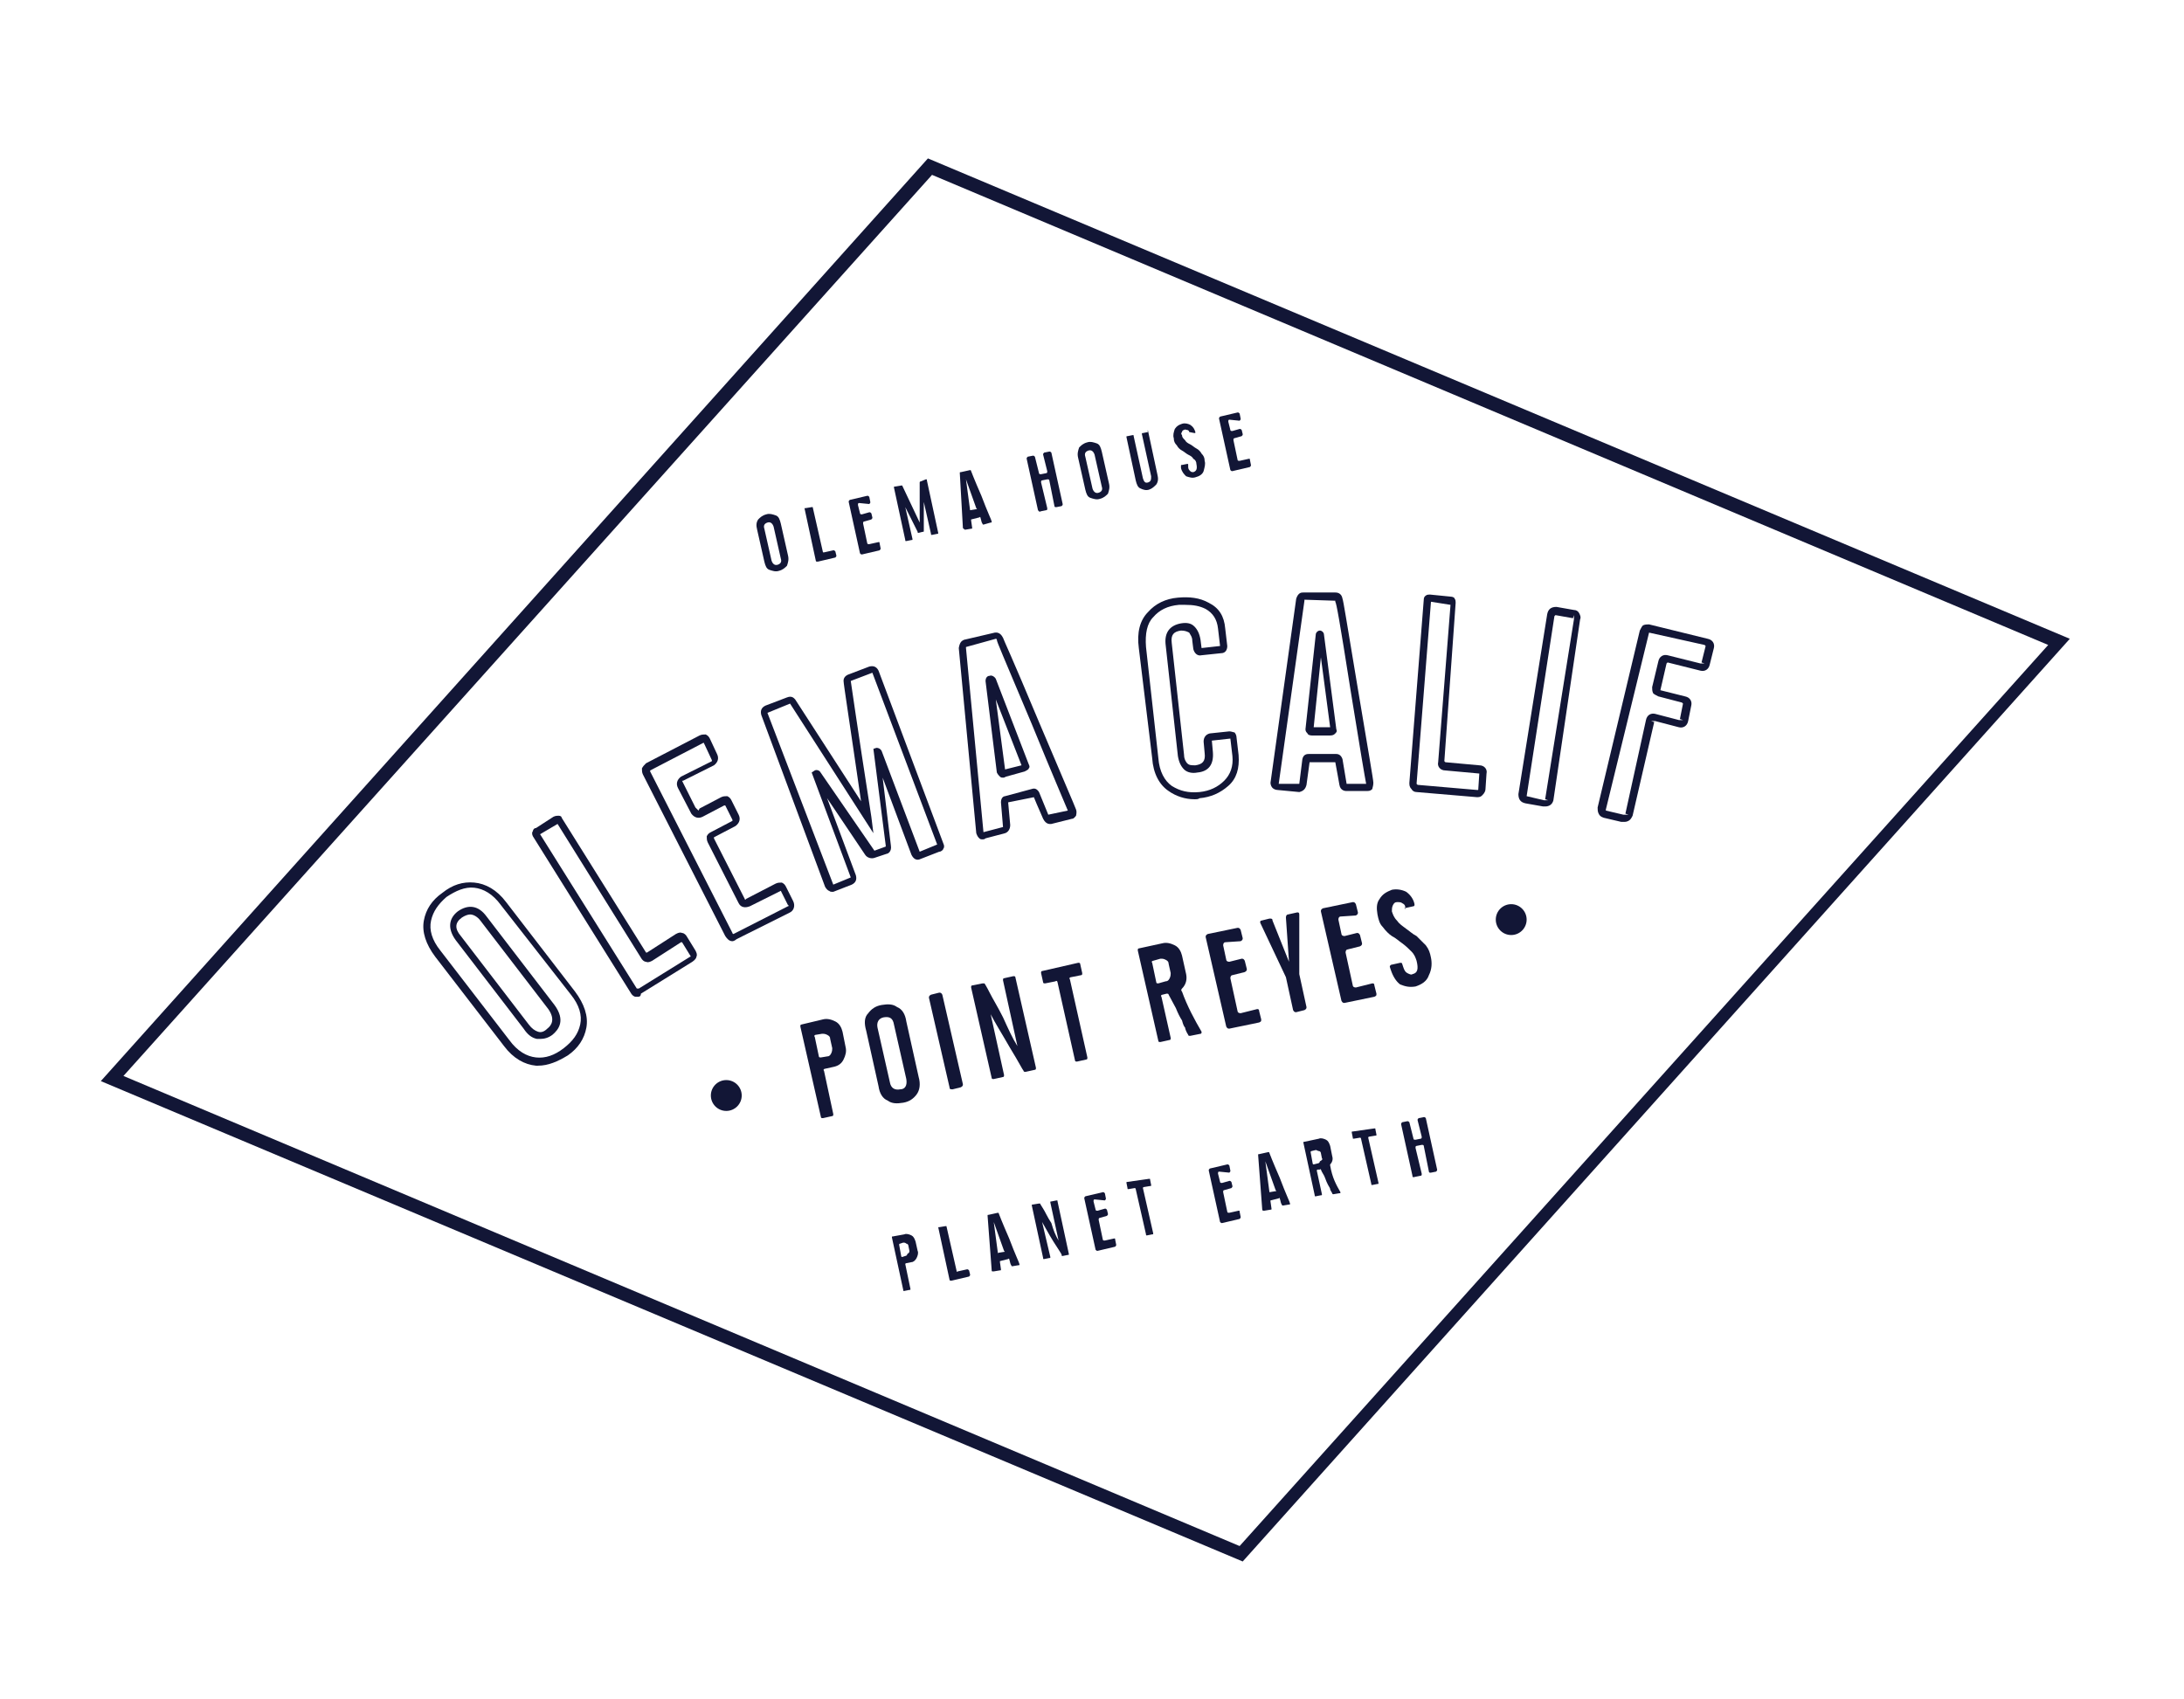 <?xml version="1.0" encoding="UTF-8"?>
<!-- Generator: Adobe Illustrator 25.1.0, SVG Export Plug-In . SVG Version: 6.00 Build 0)  -->
<svg xmlns="http://www.w3.org/2000/svg" xmlns:xlink="http://www.w3.org/1999/xlink" version="1.1" id="Layer_1" x="0px" y="0px" viewBox="0 0 212.3 165.2" style="enable-background:new 0 0 212.3 165.2;" xml:space="preserve">
<style type="text/css">
	.st0{fill:#121636;}
</style>
<g>
	<g>
		<path class="st0" d="M80,99.1c0.4-0.1,0.8,0,1.2,0.2c0.4,0.2,0.6,0.6,0.7,1l0.3,1.5c0.1,0.4,0,0.8-0.2,1.2    c-0.2,0.4-0.5,0.6-0.9,0.7l-0.9,0.2c-0.1,0-0.2,0.1-0.1,0.2l0.9,4.2c0,0.1,0,0.2-0.1,0.2l-0.9,0.2c-0.1,0-0.2,0-0.2-0.1l-2-8.8    c0-0.1,0-0.2,0.1-0.2L80,99.1z M80.9,101.9l-0.2-0.9c0-0.2-0.1-0.3-0.3-0.4c-0.2-0.1-0.3-0.1-0.5-0.1l-0.6,0.1    c-0.1,0-0.2,0.1-0.1,0.2l0.4,1.9c0,0.1,0.1,0.1,0.2,0.1l0.6-0.1c0.2,0,0.3-0.1,0.4-0.3C80.9,102.2,80.9,102,80.9,101.9z"></path>
	</g>
	<g>
		<path class="st0" d="M84.4,98.5c0.3-0.4,0.7-0.7,1.3-0.8s1.1-0.1,1.5,0.2c0.5,0.2,0.8,0.7,0.9,1.4l1.2,5.4    c0.2,0.7,0.1,1.3-0.2,1.7c-0.3,0.4-0.7,0.7-1.3,0.8s-1.1,0.1-1.5-0.2c-0.5-0.2-0.8-0.7-0.9-1.4l-1.2-5.4    C84,99.5,84,98.9,84.4,98.5z M88.1,104.9l-1.2-5.3c-0.1-0.6-0.4-0.8-1-0.7c-0.5,0.1-0.7,0.5-0.6,1l1.2,5.3c0.1,0.6,0.5,0.8,1,0.7    C88,105.9,88.2,105.5,88.1,104.9z"></path>
	</g>
	<g>
		<path class="st0" d="M92.3,105.7l-2-8.7c0-0.1,0-0.2,0.2-0.3l0.8-0.2c0.1,0,0.2,0,0.3,0.2l2,8.7c0,0.1,0,0.2-0.2,0.3l-0.8,0.2    C92.4,105.9,92.3,105.9,92.3,105.7z"></path>
	</g>
	<g>
		<path class="st0" d="M98.9,101.7l-1.4-6.4c0-0.1,0-0.2,0.1-0.2l0.9-0.2c0.1,0,0.2,0,0.2,0.1l2,8.8c0,0.1,0,0.2-0.1,0.2l-0.9,0.2    c-0.1,0-0.2,0-0.2-0.1c-0.1-0.1-0.5-0.9-1.3-2.2c-0.8-1.4-1.5-2.5-1.9-3.3l1.3,5.9c0,0.1,0,0.2-0.1,0.2l-0.9,0.2    c-0.1,0-0.2,0-0.2-0.1l-2-8.8c0-0.1,0-0.2,0.1-0.2l1-0.2c0.1,0,0.1,0,0.2,0c0,0,0.2,0.3,0.5,0.9s0.8,1.4,1.3,2.4    C98,100,98.4,100.9,98.9,101.7z"></path>
	</g>
	<g>
		<path class="st0" d="M104.8,93.6c0.1,0,0.2,0,0.2,0.1l0.2,0.9c0,0.1,0,0.2-0.1,0.2l-1,0.2c-0.1,0-0.2,0.1-0.1,0.2l1.7,7.6    c0,0.1,0,0.2-0.1,0.2l-0.9,0.2c-0.1,0-0.2,0-0.2-0.1l-1.7-7.6c0-0.1-0.1-0.2-0.2-0.1l-1,0.2c-0.1,0-0.2,0-0.2-0.1l-0.2-0.9    c0-0.1,0-0.2,0.1-0.2L104.8,93.6z"></path>
	</g>
	<g>
		<path class="st0" d="M116.8,100.3c0,0.1,0,0.2-0.1,0.2l-1,0.2c-0.1,0-0.2,0-0.2-0.1c-0.2-0.3-0.3-0.6-0.3-0.7    c-0.1-0.1-0.2-0.3-0.3-0.7c-0.2-0.3-0.4-0.7-0.6-1.2c-0.2-0.4-0.5-0.9-0.7-1.3c0-0.1-0.1-0.1-0.2-0.1l-0.4,0.1    c-0.1,0-0.2,0.1-0.1,0.2l0.9,4c0,0.1,0,0.2-0.1,0.2l-0.9,0.2c-0.1,0-0.2,0-0.2-0.1l-2-8.8c0-0.1,0-0.2,0.1-0.2l2.3-0.5    c0.4-0.1,0.8,0,1.2,0.2c0.4,0.2,0.6,0.6,0.7,1l0.4,1.8c0.1,0.5,0,1-0.4,1.4c-0.1,0.1-0.1,0.2,0,0.3    C115.4,97.8,116.1,99.1,116.8,100.3z M113.8,94.6l-0.2-0.9c0-0.2-0.1-0.3-0.3-0.4s-0.3-0.1-0.5-0.1l-0.7,0.2    c-0.1,0-0.2,0.1-0.1,0.2l0.4,1.9c0,0.1,0.1,0.1,0.2,0.1l0.7-0.2c0.2,0,0.3-0.1,0.4-0.3C113.8,94.9,113.8,94.7,113.8,94.6z"></path>
	</g>
	<g>
		<path class="st0" d="M119.1,91.6c-0.1,0-0.2,0.1-0.2,0.3l0.3,1.4c0,0.1,0.1,0.2,0.3,0.2l1.2-0.3c0.1,0,0.2,0,0.3,0.2l0.2,0.8    c0,0.1,0,0.2-0.2,0.3l-1.2,0.3c-0.1,0-0.2,0.1-0.2,0.3l0.7,3.2c0,0.1,0.1,0.2,0.3,0.2l1.6-0.4c0.1,0,0.2,0,0.2,0.2l0.2,0.8    c0,0.2,0,0.2-0.2,0.3l-2.9,0.6c-0.1,0-0.2,0-0.3-0.2l-2-8.7c0-0.1,0-0.2,0.2-0.3l2.9-0.6c0.1,0,0.2,0,0.3,0.2l0.2,0.8    c0,0.1,0,0.2-0.2,0.3L119.1,91.6z"></path>
	</g>
	<g>
		<path class="st0" d="M125,95l-2.5-5.3c0-0.1,0-0.2,0.1-0.2l0.8-0.2c0.2,0,0.3,0,0.3,0.2l1.6,4l-0.3-4.3c0-0.2,0.1-0.3,0.2-0.3    l0.9-0.2c0.1,0,0.2,0,0.2,0.2l0,5.8l0.7,3.2c0,0.1,0,0.2-0.2,0.3l-0.8,0.2c-0.1,0-0.2,0-0.3-0.2L125,95z"></path>
	</g>
	<g>
		<path class="st0" d="M130.3,89.1c-0.1,0-0.2,0.1-0.2,0.3l0.3,1.4c0,0.1,0.1,0.2,0.3,0.2l1.2-0.3c0.1,0,0.2,0,0.3,0.2l0.2,0.8    c0,0.1,0,0.2-0.2,0.3l-1.2,0.3c-0.1,0-0.2,0.1-0.2,0.3l0.7,3.2c0,0.1,0.1,0.2,0.3,0.2l1.6-0.4c0.1,0,0.2,0,0.2,0.2l0.2,0.8    c0,0.2,0,0.2-0.2,0.3l-2.9,0.6c-0.1,0-0.2,0-0.3-0.2l-2-8.7c0-0.1,0-0.2,0.2-0.3l2.9-0.6c0.1,0,0.2,0,0.3,0.2l0.2,0.8    c0,0.1,0,0.2-0.2,0.3L130.3,89.1z"></path>
	</g>
	<g>
		<path class="st0" d="M136.6,88.2c0-0.2-0.1-0.3-0.3-0.4c-0.1-0.1-0.3-0.1-0.5-0.1c-0.2,0-0.3,0.1-0.4,0.3    c-0.1,0.2-0.1,0.4-0.1,0.6c0.1,0.3,0.2,0.6,0.5,0.9c0.2,0.3,0.5,0.5,0.9,0.8c0.3,0.2,0.6,0.5,1,0.7c0.3,0.3,0.6,0.6,0.9,0.9    c0.3,0.4,0.4,0.7,0.5,1.2c0.1,0.5,0.1,1.1-0.2,1.7c-0.2,0.6-0.7,0.9-1.3,1.1c-0.6,0.1-1,0-1.5-0.2c-0.4-0.3-0.7-0.8-0.9-1.4    l-0.1-0.3c0-0.1,0-0.1,0.1-0.2l0.9-0.2c0.1,0,0.2,0,0.2,0.1l0.1,0.3c0.1,0.3,0.2,0.5,0.4,0.6c0.2,0.1,0.4,0.2,0.5,0.1    c0.5-0.1,0.6-0.5,0.4-1.3c-0.1-0.3-0.2-0.6-0.5-0.9c-0.3-0.3-0.5-0.5-0.9-0.8c-0.3-0.2-0.6-0.5-1-0.7c-0.3-0.2-0.6-0.5-0.9-0.9    c-0.3-0.3-0.4-0.7-0.5-1.2c-0.1-0.6-0.1-1.1,0.2-1.5c0.3-0.5,0.7-0.7,1.2-0.9c0.5-0.1,1,0,1.4,0.2c0.4,0.3,0.7,0.7,0.8,1.2    c0,0.1,0,0.2-0.1,0.2l-0.9,0.2C136.7,88.4,136.6,88.4,136.6,88.2z"></path>
	</g>
</g>
<g>
	<g>
		<path class="st0" d="M73.7,50.5c0.2-0.2,0.4-0.4,0.8-0.5c0.3-0.1,0.6,0,0.9,0.1c0.3,0.1,0.4,0.4,0.5,0.8l0.7,3.1    c0.1,0.4,0,0.7-0.1,1c-0.2,0.2-0.4,0.4-0.8,0.5c-0.3,0.1-0.6,0-0.9-0.1c-0.3-0.1-0.4-0.4-0.5-0.8l-0.7-3.1    C73.5,51.1,73.5,50.8,73.7,50.5z M75.9,54.3l-0.7-3.1c-0.1-0.3-0.3-0.5-0.6-0.4c-0.3,0.1-0.4,0.3-0.3,0.6l0.7,3.1    c0.1,0.3,0.3,0.5,0.6,0.4C75.9,54.8,76,54.6,75.9,54.3z"></path>
	</g>
	<g>
		<path class="st0" d="M80.1,53.7l0.9-0.2c0.1,0,0.1,0,0.2,0.1l0.1,0.4c0,0.1,0,0.1-0.1,0.2l-1.7,0.4c0,0-0.1,0-0.1,0    c0,0-0.1,0-0.1-0.1l-1.1-5.1c0,0,0,0,0,0c0,0,0,0,0,0c0,0,0,0,0.1,0l0.6-0.1c0,0,0,0,0.1,0c0,0,0,0,0,0l0,0l1,4.4    C80,53.7,80,53.7,80.1,53.7z"></path>
	</g>
	<g>
		<path class="st0" d="M83.5,48.9c-0.1,0-0.1,0.1-0.1,0.2l0.2,0.8c0,0.1,0.1,0.1,0.2,0.1l0.7-0.2c0.1,0,0.1,0,0.2,0.1l0.1,0.4    c0,0.1,0,0.1-0.1,0.2l-0.7,0.2c-0.1,0-0.1,0.1-0.1,0.2l0.4,1.9c0,0.1,0.1,0.1,0.2,0.1l0.9-0.2c0.1,0,0.1,0,0.1,0.1l0.1,0.5    c0,0.1,0,0.1-0.1,0.2l-1.7,0.4c-0.1,0-0.1,0-0.2-0.1l-1.1-5c0-0.1,0-0.1,0.1-0.2l1.7-0.4c0.1,0,0.1,0,0.2,0.1l0.1,0.5    c0,0.1,0,0.1-0.1,0.2L83.5,48.9z"></path>
	</g>
	<g>
		<path class="st0" d="M90,46.6c0.1,0,0.1,0,0.1,0.1l1.1,5.1c0,0.1,0,0.1-0.1,0.1l-0.5,0.1c-0.1,0-0.1,0-0.1-0.1l-0.7-3.1l0,2.8    c0,0.1,0,0.1-0.1,0.1l-0.4,0.1c-0.1,0-0.1,0-0.1-0.1L88,49.3l0.7,3.1c0,0.1,0,0.1-0.1,0.1l-0.5,0.1c-0.1,0-0.1,0-0.1-0.1l-1.1-5.1    c0-0.1,0-0.1,0.1-0.1l0.6-0.1c0.1,0,0.1,0,0.1,0l1.7,3.6c0-2.5,0-3.9,0-3.9c0,0,0-0.1,0.1-0.1L90,46.6z"></path>
	</g>
	<g>
		<path class="st0" d="M93.6,51.3L93.3,46c0-0.1,0-0.1,0.1-0.1l0.9-0.2c0,0,0.1,0,0.1,0.1c0,0,0.3,0.8,1,2.4c0.6,1.6,1,2.4,1,2.5    c0,0.1,0,0.1-0.1,0.1L95.6,51c0,0-0.1,0-0.1-0.1c-0.1-0.1-0.1-0.3-0.2-0.6c0,0,0-0.1-0.1,0l-0.8,0.2c0,0,0,0,0,0.1l0.1,0.7    c0,0.1,0,0.1-0.1,0.1l-0.6,0.1C93.7,51.4,93.6,51.4,93.6,51.3z M94.3,49.6C94.3,49.6,94.3,49.7,94.3,49.6l0.6-0.1    c0.1,0,0.1,0,0-0.1l-1-2.8L94.3,49.6z"></path>
	</g>
	<g>
		<path class="st0" d="M100.9,49.6l-1.1-5c0-0.1,0-0.1,0.1-0.2l0.5-0.1c0.1,0,0.1,0,0.2,0.1l0.4,1.6c0,0.1,0.1,0.1,0.2,0.1l0.5-0.1    c0.1,0,0.1-0.1,0.1-0.2l-0.4-1.6c0-0.1,0-0.1,0.1-0.2l0.5-0.1c0.1,0,0.1,0,0.2,0.1l1.1,5c0,0.1,0,0.1-0.1,0.2l-0.5,0.1    c0,0-0.1,0-0.1,0c0,0-0.1,0-0.1-0.1l-0.5-2.5c0-0.1-0.1-0.1-0.2-0.1l-0.5,0.1c-0.1,0-0.1,0.1-0.1,0.2l0.6,2.5c0,0,0,0.1,0,0.1    c0,0,0,0.1-0.1,0.1l-0.5,0.1C101,49.8,101,49.7,100.9,49.6z"></path>
	</g>
	<g>
		<path class="st0" d="M104.9,43.5c0.2-0.2,0.4-0.4,0.8-0.5c0.3-0.1,0.6,0,0.9,0.1c0.3,0.1,0.4,0.4,0.5,0.8l0.7,3.1    c0.1,0.4,0,0.7-0.1,1c-0.2,0.2-0.4,0.4-0.8,0.5c-0.3,0.1-0.6,0-0.9-0.1c-0.3-0.1-0.4-0.4-0.5-0.8l-0.7-3.1    C104.7,44.1,104.8,43.8,104.9,43.5z M107.1,47.3l-0.7-3.1c-0.1-0.3-0.3-0.5-0.6-0.4c-0.3,0.1-0.4,0.3-0.3,0.6l0.7,3.1    c0.1,0.3,0.3,0.5,0.6,0.4C107.1,47.8,107.2,47.6,107.1,47.3z"></path>
	</g>
	<g>
		<path class="st0" d="M111.6,41.9l0.9,4.2c0.1,0.4,0.1,0.7-0.1,1c-0.2,0.2-0.4,0.4-0.7,0.5c-0.3,0.1-0.6,0-0.8-0.1    c-0.3-0.1-0.4-0.4-0.5-0.8l-0.9-4.2c0-0.1,0-0.1,0.1-0.1l0.5-0.1c0.1,0,0.1,0,0.1,0.1l0.9,4.1c0.1,0.3,0.2,0.5,0.5,0.4    c0.3-0.1,0.3-0.3,0.3-0.6l-0.9-4.1c0-0.1,0-0.1,0.1-0.1l0.5-0.1C111.5,41.8,111.6,41.8,111.6,41.9z"></path>
	</g>
	<g>
		<path class="st0" d="M115.6,42c0-0.1-0.1-0.2-0.2-0.2c-0.1,0-0.2-0.1-0.3,0c-0.1,0-0.2,0.1-0.2,0.2c-0.1,0.1-0.1,0.2,0,0.3    c0,0.2,0.1,0.3,0.3,0.5c0.1,0.2,0.3,0.3,0.5,0.4c0.2,0.1,0.4,0.3,0.6,0.4c0.2,0.1,0.4,0.3,0.5,0.5c0.2,0.2,0.3,0.4,0.3,0.7    c0.1,0.3,0,0.6-0.1,1c-0.1,0.3-0.4,0.5-0.8,0.6c-0.3,0.1-0.6,0-0.9-0.1c-0.2-0.2-0.4-0.4-0.5-0.8l0-0.2c0-0.1,0-0.1,0.1-0.1    l0.5-0.1c0.1,0,0.1,0,0.1,0.1l0,0.2c0,0.2,0.1,0.3,0.2,0.4c0.1,0.1,0.2,0.1,0.3,0.1c0.3-0.1,0.4-0.3,0.3-0.8    c0-0.2-0.1-0.4-0.3-0.5c-0.1-0.2-0.3-0.3-0.5-0.4c-0.2-0.1-0.4-0.3-0.6-0.4c-0.2-0.1-0.4-0.3-0.5-0.5c-0.2-0.2-0.3-0.4-0.3-0.7    c-0.1-0.3,0-0.6,0.1-0.9c0.2-0.3,0.4-0.4,0.7-0.5c0.3-0.1,0.6,0,0.8,0.1c0.3,0.2,0.4,0.4,0.5,0.7c0,0.1,0,0.1-0.1,0.1L115.6,42    C115.6,42.1,115.6,42.1,115.6,42z"></path>
	</g>
	<g>
		<path class="st0" d="M119.5,40.8c-0.1,0-0.1,0.1-0.1,0.2l0.2,0.8c0,0.1,0.1,0.1,0.2,0.1l0.7-0.2c0.1,0,0.1,0,0.2,0.1l0.1,0.4    c0,0.1,0,0.1-0.1,0.2l-0.7,0.2c-0.1,0-0.1,0.1-0.1,0.2l0.4,1.9c0,0.1,0.1,0.1,0.2,0.1l0.9-0.2c0.1,0,0.1,0,0.1,0.1l0.1,0.5    c0,0.1,0,0.1-0.1,0.2l-1.7,0.4c-0.1,0-0.1,0-0.2-0.1l-1.1-5c0-0.1,0-0.1,0.1-0.2l1.7-0.4c0.1,0,0.1,0,0.2,0.1l0.1,0.5    c0,0.1,0,0.1-0.1,0.2L119.5,40.8z"></path>
	</g>
</g>
<g>
	<g>
		<path class="st0" d="M87.9,120c0.2-0.1,0.5,0,0.7,0.1c0.2,0.1,0.3,0.3,0.4,0.6l0.2,0.9c0.1,0.2,0,0.5-0.1,0.7    c-0.1,0.2-0.3,0.4-0.5,0.4l-0.5,0.1c-0.1,0-0.1,0.1-0.1,0.1l0.5,2.4c0,0.1,0,0.1-0.1,0.1l-0.5,0.1c-0.1,0-0.1,0-0.1-0.1l-1.1-5.1    c0-0.1,0-0.1,0.1-0.1L87.9,120z M88.4,121.6l-0.1-0.5c0-0.1-0.1-0.2-0.2-0.2c-0.1-0.1-0.2-0.1-0.3-0.1l-0.3,0.1    c-0.1,0-0.1,0.1-0.1,0.1l0.2,1.1c0,0.1,0.1,0.1,0.1,0.1l0.3-0.1c0.1,0,0.2-0.1,0.2-0.2C88.4,121.8,88.4,121.7,88.4,121.6z"></path>
	</g>
	<g>
		<path class="st0" d="M93.1,123.6l0.9-0.2c0.1,0,0.1,0,0.2,0.1l0.1,0.4c0,0.1,0,0.1-0.1,0.2l-1.7,0.4c0,0-0.1,0-0.1,0    c0,0-0.1,0-0.1-0.1l-1.1-5.1c0,0,0,0,0,0c0,0,0,0,0,0c0,0,0,0,0.1,0l0.6-0.1c0,0,0,0,0.1,0c0,0,0,0,0,0l0,0l1,4.4    C93,123.6,93,123.7,93.1,123.6z"></path>
	</g>
	<g>
		<path class="st0" d="M96.4,123.5l-0.4-5.3c0-0.1,0-0.1,0.1-0.1l0.9-0.2c0,0,0.1,0,0.1,0.1c0,0,0.3,0.8,1,2.4c0.6,1.6,1,2.4,1,2.5    c0,0.1,0,0.1-0.1,0.1l-0.6,0.1c0,0-0.1,0-0.1-0.1c-0.1-0.1-0.1-0.3-0.2-0.6c0,0,0-0.1-0.1,0l-0.8,0.2c0,0,0,0,0,0.1l0.1,0.7    c0,0.1,0,0.1-0.1,0.1l-0.6,0.1C96.4,123.6,96.4,123.6,96.4,123.5z M97,121.8C97,121.9,97.1,121.9,97,121.8l0.6-0.1    c0.1,0,0.1,0,0-0.1l-1-2.8L97,121.8z"></path>
	</g>
	<g>
		<path class="st0" d="M102.9,120.6l-0.8-3.7c0-0.1,0-0.1,0.1-0.1l0.5-0.1c0.1,0,0.1,0,0.1,0.1l1.1,5.1c0,0.1,0,0.1-0.1,0.1    l-0.5,0.1c-0.1,0-0.1,0-0.1-0.1c0-0.1-0.3-0.5-0.8-1.3c-0.5-0.8-0.8-1.4-1.1-1.9l0.8,3.4c0,0.1,0,0.1-0.1,0.1l-0.5,0.1    c-0.1,0-0.1,0-0.1-0.1l-1.1-5.1c0-0.1,0-0.1,0.1-0.1l0.6-0.1c0.1,0,0.1,0,0.1,0c0,0,0.1,0.2,0.3,0.5c0.2,0.3,0.4,0.8,0.8,1.4    C102.4,119.6,102.6,120.1,102.9,120.6z"></path>
	</g>
	<g>
		<path class="st0" d="M106.4,116.6c-0.1,0-0.1,0.1-0.1,0.2l0.2,0.8c0,0.1,0.1,0.1,0.2,0.1l0.7-0.2c0.1,0,0.1,0,0.2,0.1l0.1,0.4    c0,0.1,0,0.1-0.1,0.2l-0.7,0.2c-0.1,0-0.1,0.1-0.1,0.2l0.4,1.9c0,0.1,0.1,0.1,0.2,0.1l0.9-0.2c0.1,0,0.1,0,0.1,0.1l0.1,0.5    c0,0.1,0,0.1-0.1,0.2l-1.7,0.4c-0.1,0-0.1,0-0.2-0.1l-1.1-5c0-0.1,0-0.1,0.1-0.2l1.7-0.4c0.1,0,0.1,0,0.2,0.1l0.1,0.5    c0,0.1,0,0.1-0.1,0.2L106.4,116.6z"></path>
	</g>
	<g>
		<path class="st0" d="M111.7,114.6c0.1,0,0.1,0,0.1,0.1l0.1,0.5c0,0.1,0,0.1-0.1,0.1l-0.6,0.1c-0.1,0-0.1,0.1-0.1,0.1l1,4.4    c0,0.1,0,0.1-0.1,0.1l-0.5,0.1c-0.1,0-0.1,0-0.1-0.1l-1-4.4c0-0.1-0.1-0.1-0.1-0.1l-0.6,0.1c-0.1,0-0.1,0-0.1-0.1l-0.1-0.5    c0-0.1,0-0.1,0.1-0.1L111.7,114.6z"></path>
	</g>
	<g>
		<path class="st0" d="M118.5,113.9c-0.1,0-0.1,0.1-0.1,0.2l0.2,0.8c0,0.1,0.1,0.1,0.2,0.1l0.7-0.2c0.1,0,0.1,0,0.2,0.1l0.1,0.4    c0,0.1,0,0.1-0.1,0.2l-0.7,0.2c-0.1,0-0.1,0.1-0.1,0.2l0.4,1.9c0,0.1,0.1,0.1,0.2,0.1l0.9-0.2c0.1,0,0.1,0,0.1,0.1l0.1,0.5    c0,0.1,0,0.1-0.1,0.2l-1.7,0.4c-0.1,0-0.1,0-0.2-0.1l-1.1-5c0-0.1,0-0.1,0.1-0.2l1.7-0.4c0.1,0,0.1,0,0.2,0.1l0.1,0.5    c0,0.1,0,0.1-0.1,0.2L118.5,113.9z"></path>
	</g>
	<g>
		<path class="st0" d="M122.7,117.6l-0.4-5.3c0-0.1,0-0.1,0.1-0.1l0.9-0.2c0,0,0.1,0,0.1,0.1c0,0,0.3,0.8,1,2.4c0.6,1.6,1,2.4,1,2.5    c0,0.1,0,0.1-0.1,0.1l-0.6,0.1c0,0-0.1,0-0.1-0.1c-0.1-0.1-0.1-0.3-0.2-0.6c0,0,0-0.1-0.1,0l-0.8,0.2c0,0,0,0,0,0.1l0.1,0.7    c0,0.1,0,0.1-0.1,0.1l-0.6,0.1C122.8,117.7,122.7,117.7,122.7,117.6z M123.4,115.9C123.4,116,123.4,116,123.4,115.9l0.6-0.1    c0.1,0,0.1,0,0-0.1l-1-2.8L123.4,115.9z"></path>
	</g>
	<g>
		<path class="st0" d="M130.3,115.9c0,0.1,0,0.1-0.1,0.1l-0.6,0.1c0,0-0.1,0-0.1-0.1c-0.1-0.2-0.2-0.3-0.2-0.4    c0-0.1-0.1-0.2-0.2-0.4c-0.1-0.2-0.2-0.4-0.3-0.7s-0.3-0.5-0.4-0.8c0,0-0.1-0.1-0.1,0l-0.2,0c-0.1,0-0.1,0.1-0.1,0.1l0.5,2.3    c0,0.1,0,0.1-0.1,0.1l-0.5,0.1c-0.1,0-0.1,0-0.1-0.1l-1.1-5.1c0-0.1,0-0.1,0.1-0.1l1.4-0.3c0.2-0.1,0.5,0,0.7,0.1    c0.2,0.1,0.3,0.3,0.4,0.6l0.2,1c0.1,0.3,0,0.6-0.2,0.8c0,0,0,0.1,0,0.1C129.5,114.5,129.9,115.2,130.3,115.9z M128.5,112.6    l-0.1-0.5c0-0.1-0.1-0.2-0.2-0.2s-0.2-0.1-0.3-0.1l-0.4,0.1c-0.1,0-0.1,0.1-0.1,0.1l0.2,1.1c0,0.1,0.1,0.1,0.1,0.1l0.4-0.1    c0.1,0,0.2-0.1,0.2-0.2C128.5,112.8,128.6,112.7,128.5,112.6z"></path>
	</g>
	<g>
		<path class="st0" d="M133.6,109.7c0.1,0,0.1,0,0.1,0.1l0.1,0.5c0,0.1,0,0.1-0.1,0.1l-0.6,0.1c-0.1,0-0.1,0.1-0.1,0.1l1,4.4    c0,0.1,0,0.1-0.1,0.1l-0.5,0.1c-0.1,0-0.1,0-0.1-0.1l-1-4.4c0-0.1-0.1-0.1-0.1-0.1l-0.6,0.1c-0.1,0-0.1,0-0.1-0.1l-0.1-0.5    c0-0.1,0-0.1,0.1-0.1L133.6,109.7z"></path>
	</g>
	<g>
		<path class="st0" d="M137.3,114.3l-1.1-5c0-0.1,0-0.1,0.1-0.2l0.5-0.1c0.1,0,0.1,0,0.2,0.1l0.4,1.6c0,0.1,0.1,0.1,0.2,0.1l0.5-0.1    c0.1,0,0.1-0.1,0.1-0.2l-0.4-1.6c0-0.1,0-0.1,0.1-0.2l0.5-0.1c0.1,0,0.1,0,0.2,0.1l1.1,5c0,0.1,0,0.1-0.1,0.2l-0.5,0.1    c0,0-0.1,0-0.1,0c0,0-0.1,0-0.1-0.1l-0.5-2.5c0-0.1-0.1-0.1-0.2-0.1l-0.5,0.1c-0.1,0-0.1,0.1-0.1,0.2l0.6,2.5c0,0,0,0.1,0,0.1    c0,0,0,0.1-0.1,0.1l-0.5,0.1C137.3,114.5,137.3,114.4,137.3,114.3z"></path>
	</g>
</g>
<g>
	<g>
		<circle class="st0" cx="70.6" cy="106.5" r="1.5"></circle>
	</g>
	<g>
		<circle class="st0" cx="146.9" cy="89.4" r="1.5"></circle>
	</g>
</g>
<g>
	<g>
		<path class="st0" d="M120.8,151.8l-111-46.7l80.4-89.7l111,46.7L120.8,151.8z M12,104.6l108.5,45.7l78.6-87.6L90.6,17L12,104.6z"></path>
	</g>
</g>
<g>
	<g>
		<path class="st0" d="M52.3,103.6c-0.1,0-0.2,0-0.2,0c-1.1-0.1-2.2-0.7-3.1-1.9l-6.7-8.7c-0.9-1.2-1.3-2.4-1.1-3.5l0,0    c0.2-1.1,0.8-2,1.8-2.7c1-0.8,2-1.1,3.1-1c1.1,0.1,2.2,0.7,3.1,1.9l6.7,8.7c0.9,1.2,1.3,2.4,1.1,3.5c-0.2,1.1-0.8,2-1.8,2.7    C54.2,103.2,53.3,103.6,52.3,103.6z M41.9,89.5c-0.2,0.9,0.1,1.9,0.9,2.9l6.7,8.7c0.8,1.1,1.7,1.6,2.6,1.7    c0.9,0.1,1.8-0.2,2.7-0.9c0.9-0.7,1.4-1.4,1.6-2.3c0.2-0.9-0.1-1.9-0.9-2.9L48.7,88c-0.8-1.1-1.7-1.6-2.6-1.7    c-0.9-0.1-1.8,0.3-2.7,0.9C42.6,87.9,42.1,88.6,41.9,89.5L41.9,89.5z M52.5,101c-0.1,0-0.2,0-0.3,0c-0.5-0.1-0.9-0.4-1.3-1    l-6.6-8.6c-0.8-1.1-0.7-2.1,0.2-2.8c1-0.7,2-0.6,2.8,0.5l6.6,8.6c1.1,1.5,0.4,2.4-0.2,2.9C53.3,100.9,52.9,101,52.5,101z     M45.7,88.9c-0.2,0-0.5,0.1-0.8,0.3c-0.7,0.5-0.7,1.1-0.1,1.8l6.6,8.6c0.3,0.4,0.6,0.6,0.9,0.7c0.3,0.1,0.6,0,0.9-0.3    c0.4-0.3,0.8-0.9,0.1-1.9l-6.6-8.6C46.4,89.1,46,88.9,45.7,88.9z"></path>
	</g>
	<g>
		<path class="st0" d="M62,96.9c-0.1,0-0.1,0-0.2,0c-0.2,0-0.4-0.2-0.5-0.4l-9.5-15.2c-0.1-0.2-0.1-0.4,0-0.5c0-0.1,0.1-0.3,0.3-0.3    l1.7-1.1c0.2-0.1,0.4-0.1,0.5-0.1c0.2,0,0.3,0.1,0.3,0.2l8.2,13.1l0.1,0l2.8-1.8c0.2-0.1,0.4-0.2,0.6-0.1c0.2,0,0.4,0.2,0.5,0.4    l0.8,1.3c0.1,0.2,0.2,0.4,0.1,0.6c0,0.1-0.1,0.3-0.4,0.5l-5,3.1C62.3,96.9,62.1,96.9,62,96.9z M52.5,81.1l9.4,15    c0.1,0,0.2,0,0.2,0l5-3.1c0.1,0,0-0.1,0-0.1l-0.8-1.3l-0.1,0l-2.8,1.8c-0.2,0.1-0.4,0.2-0.6,0.1c-0.2,0-0.4-0.2-0.5-0.4l-8.1-13    L52.5,81.1z"></path>
	</g>
	<g>
		<path class="st0" d="M71.2,91.5c-0.3,0-0.5-0.2-0.7-0.5l-8-15.7c-0.1-0.2-0.1-0.4-0.1-0.6c0.1-0.2,0.2-0.3,0.4-0.5l5.2-2.7    c0.2-0.1,0.4-0.1,0.6-0.1c0.2,0.1,0.3,0.2,0.4,0.4l0.7,1.5c0.2,0.4,0.1,0.8-0.3,1.1l-3,1.5c-0.1,0-0.1,0-0.1,0l1.3,2.6l0.3,0.3    L68,78.6l2.1-1.1c0.2-0.1,0.4-0.1,0.6-0.1c0.2,0.1,0.3,0.2,0.4,0.4l0.7,1.4c0.2,0.4,0.1,0.8-0.3,1.1l-2.1,1.1l0,0.1l3,5.9    c0,0.1,0.1,0.1,0.1,0l2.9-1.5c0.2-0.1,0.4-0.1,0.6-0.1c0.2,0.1,0.3,0.2,0.4,0.4l0.7,1.4c0.2,0.4,0.1,0.9-0.3,1.1l-5.2,2.6    C71.5,91.4,71.3,91.5,71.2,91.5z M68.4,72.2l-5.2,2.7l0,0.1l8,15.7c0,0.1,0.1,0.1,0.1,0.1l5.3-2.7c0.1,0,0.1-0.1,0-0.1l-0.7-1.4    l-3,1.5c-0.5,0.2-0.9,0.1-1.1-0.3l-3-5.9c-0.1-0.2-0.1-0.4-0.1-0.6c0.1-0.2,0.2-0.3,0.4-0.4l2.1-1.1l0-0.1l-0.7-1.4l-0.1,0    l-2.1,1.1c-0.4,0.2-0.8,0.1-1.1-0.3l-1.3-2.5c-0.2-0.4-0.1-0.8,0.3-1.1l3-1.5l0-0.1l-0.7-1.5L68.4,72.2z"></path>
	</g>
	<g>
		<path class="st0" d="M80.9,86.7c-0.1,0-0.2,0-0.3-0.1c-0.1,0-0.3-0.2-0.4-0.4L74,69.5c-0.1-0.4,0-0.7,0.4-0.9l2.1-0.8    c0.5-0.2,0.7,0.1,0.8,0.2l6.4,9.9c-1.1-7.6-1.7-11.4-1.7-11.7c0-0.1,0-0.4,0.4-0.6l2.1-0.8c0.4-0.1,0.7,0,0.9,0.4L91.7,82    c0.1,0.2,0.1,0.4,0,0.5c0,0.1-0.2,0.3-0.4,0.3l-1.8,0.7c-0.4,0.2-0.7,0-0.9-0.4l-2.8-7.5l0.8,6.6c0.1,0.6-0.3,0.8-0.4,0.8    l-1.2,0.4c-0.3,0.1-0.7,0-0.9-0.3l-3.7-5.5l2.8,7.5c0.1,0.4,0,0.7-0.4,0.9l-1.8,0.7C81.1,86.7,81,86.7,80.9,86.7z M74.6,69.3    L81,86l1.7-0.7l-3.8-10.2l0.3-0.2c0.2-0.1,0.4,0,0.5,0.1l5.3,7.7l1.1-0.4c0,0,0,0,0-0.1l-1.2-9.4l0.3-0.1c0.2,0,0.4,0.1,0.5,0.3    l3.7,9.8l1.7-0.7l-6.3-16.7l-2.1,0.8c0.1,0.6,0.5,3.6,2,13.2l0.2,1.6l-8.1-12.6L74.6,69.3z M76.7,68.4    C76.7,68.4,76.7,68.4,76.7,68.4L76.7,68.4z M82.6,66.1C82.6,66.1,82.6,66.2,82.6,66.1C82.6,66.2,82.6,66.1,82.6,66.1z M84.7,65.5    C84.8,65.5,84.8,65.5,84.7,65.5l-0.1-0.3L84.7,65.5z"></path>
	</g>
	<g>
		<path class="st0" d="M95.5,81.6c-0.1,0-0.2,0-0.3-0.1c-0.1-0.1-0.2-0.2-0.3-0.5l0,0l-1.7-18c0.1-0.6,0.3-0.7,0.5-0.8l3-0.7    c0.1,0,0.5-0.1,0.8,0.5l0,0c0.1,0.3,0.7,1.5,3.5,8.2c2.2,5.2,3.5,8.2,3.6,8.5c0.1,0.3,0,0.5,0,0.6c-0.1,0.1-0.2,0.3-0.4,0.3    l-2,0.5c-0.1,0-0.5,0.1-0.8-0.5c-0.2-0.5-0.5-1.1-0.9-2.1L98,78l0.2,2.2c0,0.4-0.2,0.7-0.5,0.8l-1.9,0.5    C95.7,81.6,95.6,81.6,95.5,81.6z M93.9,62.9c0,0,0,0,0,0.1l1.7,17.9l1.9-0.5L97.3,78c0-0.5,0.3-0.6,0.4-0.6l2.6-0.7    c0.3-0.1,0.5,0,0.7,0.3c0.4,1,0.7,1.7,0.9,2.2l1.9-0.4c-0.2-0.5-1.5-3.5-3.5-8.4c-2.9-6.9-3.4-8-3.4-8.2c0-0.1-0.1-0.1-0.1-0.1    L93.9,62.9z M97.5,75.6c-0.1,0-0.2,0-0.3-0.1c-0.1-0.1-0.2-0.2-0.3-0.4l0,0l-1.1-8.9c0-0.2,0.1-0.5,0.4-0.5    c0.2-0.1,0.5,0.1,0.6,0.3l3.2,8.3c0.1,0.2,0.1,0.3,0,0.4c0,0.1-0.2,0.2-0.4,0.3l-1.8,0.5C97.6,75.6,97.6,75.6,97.5,75.6z M96.8,68    l0.9,6.8l1.6-0.4L96.8,68z M99.3,74.6C99.3,74.6,99.3,74.6,99.3,74.6L99.3,74.6z"></path>
	</g>
	<g>
		<path class="st0" d="M116.1,77.7c-0.9,0-1.8-0.3-2.5-0.8c-0.9-0.6-1.5-1.7-1.6-3.2L110.7,63c-0.2-1.5,0.1-2.7,0.9-3.5    c0.7-0.8,1.7-1.3,2.9-1.4c1.1-0.1,2.1,0,3,0.5c1,0.5,1.5,1.3,1.6,2.5l0.2,1.7c0,0.4-0.2,0.7-0.6,0.7l-1.9,0.2    c-0.4,0.1-0.7-0.2-0.8-0.6l-0.1-0.8c0-0.4-0.2-0.6-0.3-0.8c-0.2-0.1-0.4-0.2-0.8-0.2c-0.7,0.1-1,0.4-0.9,1.2l1.2,10.9    c0,0.4,0.2,0.7,0.3,0.8c0.2,0.2,0.4,0.2,0.8,0.2c0.7-0.1,1-0.4,0.9-1.2l-0.1-1.1c0-0.4,0.2-0.7,0.6-0.8l1.9-0.2    c0.2,0,0.4,0.1,0.5,0.1c0.1,0.1,0.2,0.3,0.2,0.5l0.2,1.7c0.1,1.3-0.2,2.3-1,3c-0.8,0.7-1.7,1.1-2.8,1.2    C116.5,77.7,116.3,77.7,116.1,77.7z M115.2,58.8c-0.2,0-0.4,0-0.6,0c-1.1,0.1-1.9,0.5-2.5,1.2c-0.6,0.6-0.8,1.6-0.7,2.9l1.2,10.8    c0.1,1.3,0.6,2.2,1.3,2.7c0.8,0.5,1.6,0.7,2.7,0.6c1-0.1,1.8-0.5,2.4-1.1c0.6-0.6,0.9-1.4,0.8-2.4l-0.2-1.7l-1.8,0.2l0.1,1.1    c0.1,1.2-0.4,1.9-1.5,2c-0.5,0.1-1,0-1.3-0.3c-0.3-0.3-0.5-0.7-0.6-1.3l-1.2-10.9c-0.1-1.1,0.4-1.8,1.5-2c0.6-0.1,1,0,1.3,0.3    c0.3,0.3,0.5,0.7,0.6,1.3l0.1,0.8l1.8-0.2l-0.2-1.7c-0.1-0.9-0.5-1.5-1.2-1.9C116.6,58.9,116,58.8,115.2,58.8z"></path>
	</g>
	<g>
		<path class="st0" d="M124.2,76.8c-0.2,0-0.4-0.1-0.5-0.2c-0.1-0.1-0.2-0.3-0.2-0.5l0,0l2.5-17.9c0.2-0.6,0.5-0.6,0.7-0.6l3.1,0    c0.1,0,0.6,0,0.7,0.6l0,0c0.1,0.3,0.3,1.6,1.5,8.8c1,6,1.5,8.8,1.5,9.1c0,0.3-0.1,0.5-0.1,0.6c-0.1,0.1-0.2,0.2-0.5,0.2l-2,0    c-0.1,0-0.6,0-0.7-0.6c-0.1-0.5-0.2-1.2-0.4-2.2l-2.5,0l-0.3,2.2c-0.1,0.4-0.3,0.6-0.7,0.7L124.2,76.8    C124.3,76.8,124.3,76.8,124.2,76.8z M126.8,58.3c0,0,0,0,0,0.1l-2.5,17.8l2,0l0.3-2.4c0.1-0.5,0.5-0.5,0.6-0.5l2.7,0    c0.3,0,0.5,0.2,0.6,0.5c0.2,1.1,0.3,1.9,0.4,2.4l1.9,0c-0.1-0.5-0.6-3.4-1.5-9c-1.1-7-1.4-8.6-1.5-8.7c0-0.1,0-0.1,0-0.1    L126.8,58.3z M129.8,73.9L129.8,73.9L129.8,73.9z M127.5,71.5c-0.2,0-0.4-0.1-0.4-0.2c-0.1-0.1-0.2-0.2-0.2-0.4l0,0l0,0l1-9.2    c0-0.2,0.2-0.4,0.4-0.4c0.2,0,0.4,0.2,0.4,0.4l1.2,9.2c0.1,0.2,0,0.3-0.1,0.4c-0.1,0.1-0.2,0.2-0.5,0.2L127.5,71.5    C127.5,71.5,127.5,71.5,127.5,71.5z M129.3,70.9C129.3,70.9,129.3,70.9,129.3,70.9L129.3,70.9z M128.4,63.9l-0.7,6.8l1.6,0    L128.4,63.9z"></path>
	</g>
	<g>
		<path class="st0" d="M143.6,77.5C143.6,77.5,143.6,77.5,143.6,77.5l-5.9-0.5c-0.2,0-0.4-0.1-0.5-0.3c-0.2-0.2-0.2-0.4-0.2-0.6    l1.4-17.8c0-0.3,0.2-0.4,0.2-0.4c0.1-0.1,0.3-0.1,0.4-0.1l2,0.2c0.2,0,0.4,0.1,0.4,0.2c0.1,0.1,0.1,0.3,0.1,0.4L140.4,74l0.1,0.1    l3.3,0.3c0.5,0,0.8,0.4,0.7,0.8l-0.1,1.5c0,0.2-0.1,0.4-0.3,0.6C144,77.4,143.9,77.5,143.6,77.5z M139.1,58.5l-1.4,17.7    c0.1,0.1,0.1,0.1,0.1,0.1l5.8,0.5c0.1,0,0.1,0,0.1-0.1l0.1-1.5l0-0.4l0,0.4l-3.3-0.3c-0.5,0-0.8-0.4-0.7-0.8l1.2-15.3L139.1,58.5z     M141,58.5C141,58.5,141,58.5,141,58.5L141,58.5z"></path>
	</g>
	<g>
		<path class="st0" d="M150.2,78.4c-0.1,0-0.1,0-0.2,0l-1.7-0.3c-0.5-0.1-0.7-0.4-0.7-0.9h0l2.8-17.5c0.1-0.5,0.4-0.7,0.9-0.7    l1.7,0.3c0.2,0,0.4,0.1,0.5,0.3c0.1,0.2,0.2,0.4,0.1,0.6L151,77.8C150.9,78.2,150.6,78.4,150.2,78.4z M148.4,77.4    C148.4,77.4,148.4,77.4,148.4,77.4l1.7,0.4l0.4,0l-0.3-0.1l2.8-17.5l0-0.4l-0.1,0.3l-1.7-0.3l-0.1,0.1L148.4,77.4z"></path>
	</g>
	<g>
		<path class="st0" d="M157.8,79.9c-0.1,0-0.1,0-0.2,0l-1.7-0.4c-0.3-0.1-0.4-0.2-0.5-0.4c-0.1-0.2-0.1-0.4-0.1-0.6l4.1-17.2    c0.1-0.2,0.2-0.4,0.3-0.5c0.2-0.1,0.4-0.1,0.6-0.1l5.7,1.4c0.5,0.1,0.7,0.5,0.6,0.9l-0.4,1.6c-0.1,0.5-0.5,0.7-0.9,0.6l-3.2-0.8    l-0.1,0.1l-0.6,2.6l2.4,0.6c0.5,0.1,0.7,0.5,0.6,0.9l-0.3,1.5c-0.1,0.5-0.5,0.7-0.9,0.6l-2.3-0.6l-0.4,0l0.3,0.1l-2.1,9.1    c-0.1,0.2-0.2,0.4-0.4,0.5C158.1,79.9,158,79.9,157.8,79.9z M160.3,61.5L160.3,61.5l-4.2,17.2c0,0.1,0,0.1,0,0.1l1.7,0.4h0.5    l-0.3-0.1L160,70c0.1-0.5,0.5-0.7,0.9-0.6l2.3,0.6l0.4,0l-0.3-0.1l0.3-1.5l-0.1-0.1l-2.3-0.6c-0.2-0.1-0.4-0.2-0.5-0.3    c-0.1-0.2-0.1-0.4-0.1-0.6l0.6-2.5c0.1-0.5,0.5-0.7,0.9-0.6l3.2,0.8l0.4,0l-0.3-0.1l0.4-1.6l-0.1-0.1L160.3,61.5z"></path>
	</g>
</g>
</svg>
